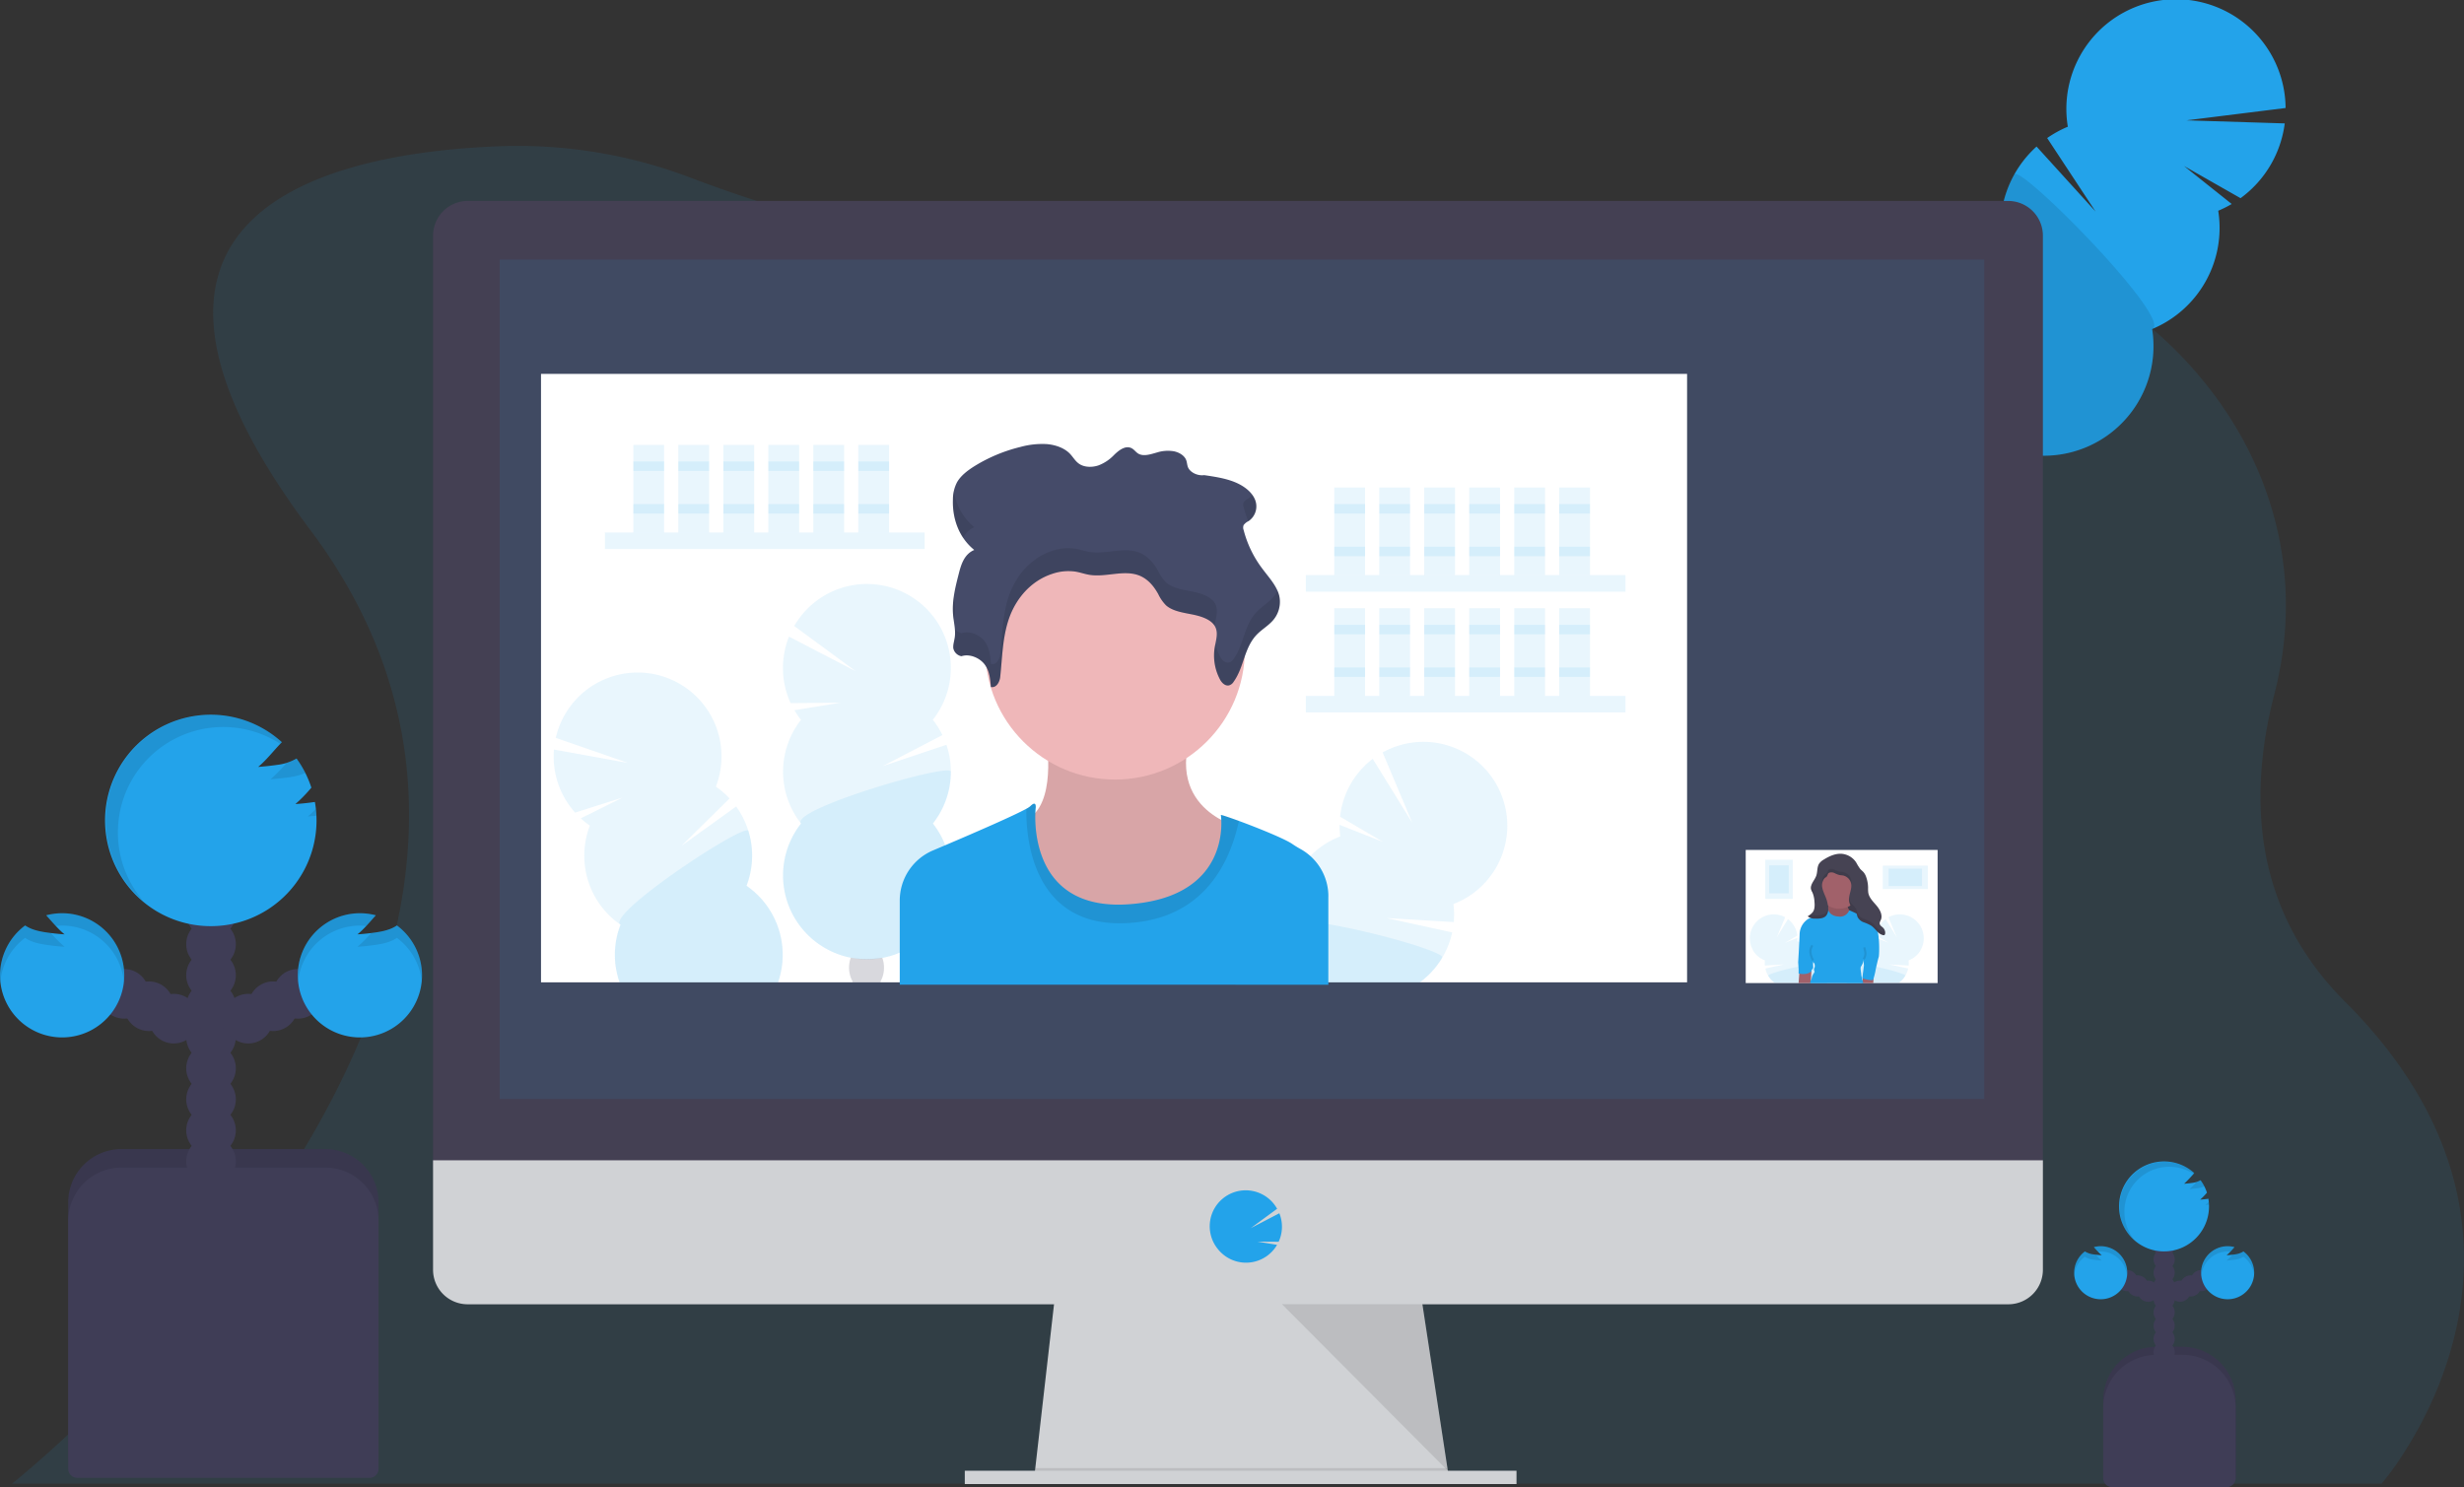 <svg id="b1cf8e01-ecef-48bb-a26b-dd36e04e5d88" data-name="Layer 1" xmlns="http://www.w3.org/2000/svg" width="1155.6" height="697.61" viewBox="0 0 1155.6 697.61"><rect x="0" y="0" width="1155.6" height="697.61" fill="#333333" stroke="none"/><title>video call</title><path d="M1165.61,751.83a189.09,189.09,0,0,1-16.41,31.52,136.38,136.38,0,0,1-9.94,13.66l-.11.13H27.8L28,797c1-.78,6.87-5.53,16-13.66,6.55-5.84,14.77-13.42,24-22.54,75.49-74.25,220.5-250,99.73-411-112.27-149.67,8.61-176.84,88.35-180a228.25,228.25,0,0,1,89.87,14.69c36.83,14,104.16,35.47,191.88,45.3q4.32.49,8.72.94a840.2,840.2,0,0,0,139.78,2.53h0c1.37-.07,2.75-.17,4.14-.27a831.75,831.75,0,0,0,136.72-21.16c2.91-.71,5.78-1.38,8.64-2,149.63-34.62,287.57,83.37,253.09,216.72-12.76,49.31-9.52,101.89,33,144.41C1191.47,640.4,1183,708.76,1165.61,751.83Z" transform="translate(-22.2 -101.19)" fill="#23a3ea" opacity="0.1"/><ellipse cx="919.83" cy="372.94" rx="14.05" ry="10.73" transform="translate(123.26 892.65) rotate(-60.79)" fill="#3f3d56"/><ellipse cx="928.21" cy="357.95" rx="14.05" ry="10.73" transform="translate(140.63 892.29) rotate(-60.79)" fill="#3f3d56"/><ellipse cx="936.59" cy="342.97" rx="14.05" ry="10.73" transform="translate(158 891.93) rotate(-60.79)" fill="#3f3d56"/><ellipse cx="944.97" cy="327.98" rx="14.05" ry="10.73" transform="translate(175.37 891.56) rotate(-60.79)" fill="#3f3d56"/><ellipse cx="953.34" cy="312.99" rx="14.05" ry="10.73" transform="translate(192.74 891.2) rotate(-60.79)" fill="#3f3d56"/><ellipse cx="961.72" cy="298" rx="14.05" ry="10.73" transform="translate(210.12 890.84) rotate(-60.79)" fill="#3f3d56"/><ellipse cx="970.1" cy="283.02" rx="14.05" ry="10.73" transform="translate(227.49 890.48) rotate(-60.79)" fill="#3f3d56"/><path d="M1062.5,200.06a52.4,52.4,0,0,0,6.36-3.18l-22.35-17.81L1073,194.15a51.51,51.51,0,0,0,20.73-35.07l-46.07-1.44,46.47-5.79A51.41,51.41,0,1,0,992,160.63a51.66,51.66,0,0,0-9.69,5.32L1005,200.41l-27.67-30.48A51.42,51.42,0,0,0,961,216.11a51.4,51.4,0,1,0,70.54,39.43,51.39,51.39,0,0,0,31-55.48Z" transform="translate(-22.2 -101.19)" fill="#23a3ea"/><path d="M966.86,183A51.27,51.27,0,0,0,961,216.11a51.4,51.4,0,1,0,70.54,39.43C1041.77,251.27,969.68,178,966.86,183Z" transform="translate(-22.2 -101.19)" opacity="0.1"/><path d="M1011.39,631.77h12.11a25,25,0,0,1,25,25v37.11a0,0,0,0,1,0,0H986.39a0,0,0,0,1,0,0V656.77A25,25,0,0,1,1011.39,631.77Z" fill="#3f3d56"/><path d="M1011.39,631.77h12.11a25,25,0,0,1,25,25v37.11a0,0,0,0,1,0,0H986.39a0,0,0,0,1,0,0V656.77A25,25,0,0,1,1011.39,631.77Z" opacity="0.1"/><circle cx="1014.97" cy="640.47" r="4.97" fill="#3f3d56"/><circle cx="1014.97" cy="634.26" r="4.97" fill="#3f3d56"/><circle cx="1014.97" cy="628.04" r="4.97" fill="#3f3d56"/><circle cx="1014.97" cy="621.83" r="4.97" fill="#3f3d56"/><circle cx="1014.97" cy="615.62" r="4.97" fill="#3f3d56"/><circle cx="1014.97" cy="609.41" r="4.97" fill="#3f3d56"/><circle cx="1014.97" cy="603.2" r="4.97" fill="#3f3d56"/><circle cx="1022.42" cy="605.68" r="4.97" fill="#3f3d56"/><circle cx="1027.39" cy="603.2" r="4.97" fill="#3f3d56"/><circle cx="1032.36" cy="600.71" r="4.97" fill="#3f3d56"/><circle cx="1014.97" cy="596.99" r="4.97" fill="#3f3d56"/><circle cx="1014.97" cy="590.78" r="4.97" fill="#3f3d56"/><circle cx="1014.97" cy="584.56" r="4.97" fill="#3f3d56"/><circle cx="1014.97" cy="578.35" r="4.97" fill="#3f3d56"/><path d="M1057.77,663.52q-1.85.27-3.72.39a28.56,28.56,0,0,0,3.2-3.28,21,21,0,0,0-3-5.83,10.34,10.34,0,0,1-4,1.27c-1.23.18-2.47.31-3.71.39a66.41,66.41,0,0,0,4.75-5,21.1,21.1,0,1,0,6.93,15.61,20.68,20.68,0,0,0-.32-3.63Z" transform="translate(-22.2 -101.19)" fill="#23a3ea"/><path d="M1074.37,688.21a9.78,9.78,0,0,1-4.18,1.4c-1.23.18-2.47.31-3.71.39a36.4,36.4,0,0,0,3.68-3.82,12.83,12.83,0,0,0-3.18-.42,12.44,12.44,0,1,0,7.39,2.45Z" transform="translate(-22.2 -101.19)" fill="#23a3ea"/><circle cx="1007.51" cy="605.68" r="4.97" fill="#3f3d56"/><circle cx="1002.54" cy="603.2" r="4.97" fill="#3f3d56"/><circle cx="997.58" cy="600.71" r="4.97" fill="#3f3d56"/><path d="M1000,688.21a9.78,9.78,0,0,0,4.18,1.4c1.23.18,2.47.31,3.71.39a36.4,36.4,0,0,1-3.68-3.82,12.83,12.83,0,0,1,3.18-.42,12.44,12.44,0,1,1-7.39,2.45Z" transform="translate(-22.2 -101.19)" fill="#23a3ea"/><path d="M1011.39,635.5h12.11a25,25,0,0,1,25,25v32.87a4.24,4.24,0,0,1-4.24,4.24H990.63a4.24,4.24,0,0,1-4.24-4.24V660.5A25,25,0,0,1,1011.39,635.5Z" fill="#3f3d56"/><g opacity="0.1"><path d="M1058.15,664.88a16.19,16.19,0,0,1-1.61,1.52c.57,0,1.14-.09,1.7-.15C1058.22,665.79,1058.2,665.33,1058.15,664.88Z" transform="translate(-22.2 -101.19)"/><path d="M1049.09,658.94c1.24-.08,2.48-.21,3.71-.39a11.64,11.64,0,0,0,3.23-.88,22.6,22.6,0,0,0-1.74-2.87,7.52,7.52,0,0,1-2,.85A29.59,29.59,0,0,1,1049.09,658.94Z" transform="translate(-22.2 -101.19)"/><path d="M1018.53,669.61a21.08,21.08,0,0,1,32.5-17.76l.32-.34a21.1,21.1,0,1,0-27.82,31.73A21,21,0,0,1,1018.53,669.61Z" transform="translate(-22.2 -101.19)"/></g><g opacity="0.1"><path d="M1066.48,692.49c1.24-.09,2.48-.22,3.71-.4a9.77,9.77,0,0,0,4.18-1.39,12.39,12.39,0,0,1,5,8.8,11.55,11.55,0,0,0,.07-1.32,12.39,12.39,0,0,0-5-10,9.78,9.78,0,0,1-4.18,1.4l-1,.12A24.61,24.61,0,0,1,1066.48,692.49Z" transform="translate(-22.2 -101.19)"/><path d="M1067,688.24c.42,0,.83,0,1.24.09.65-.69,1.29-1.43,1.94-2.15a12.83,12.83,0,0,0-3.18-.42,12.42,12.42,0,0,0-12.42,12.42c0,.42,0,.84.06,1.24A12.43,12.43,0,0,1,1067,688.24Z" transform="translate(-22.2 -101.19)"/></g><g opacity="0.1"><path d="M1007.85,692.49c-1.24-.09-2.48-.22-3.71-.4a9.77,9.77,0,0,1-4.18-1.39,12.39,12.39,0,0,0-5,8.8,11.55,11.55,0,0,1-.07-1.32,12.39,12.39,0,0,1,5-10,9.78,9.78,0,0,0,4.18,1.4l1,.12A25.5,25.5,0,0,0,1007.85,692.49Z" transform="translate(-22.2 -101.19)"/><path d="M1007.35,688.24c-.42,0-.83,0-1.24.09-.65-.69-1.29-1.43-1.94-2.15a12.83,12.83,0,0,1,3.18-.42,12.42,12.42,0,0,1,12.42,12.42c0,.42,0,.84-.06,1.24A12.43,12.43,0,0,0,1007.35,688.24Z" transform="translate(-22.2 -101.19)"/></g><path d="M57,539h95.54a25,25,0,0,1,25,25V684.49a0,0,0,0,1,0,0H32a0,0,0,0,1,0,0V564a25,25,0,0,1,25-25Z" fill="#3f3d56"/><path d="M57,539h95.54a25,25,0,0,1,25,25V684.49a0,0,0,0,1,0,0H32a0,0,0,0,1,0,0V564a25,25,0,0,1,25-25Z" opacity="0.1"/><circle cx="98.97" cy="559.33" r="11.64" fill="#3f3d56"/><circle cx="98.97" cy="544.78" r="11.64" fill="#3f3d56"/><circle cx="98.97" cy="530.22" r="11.64" fill="#3f3d56"/><circle cx="98.97" cy="515.67" r="11.64" fill="#3f3d56"/><circle cx="98.97" cy="501.11" r="11.64" fill="#3f3d56"/><circle cx="98.97" cy="486.56" r="11.64" fill="#3f3d56"/><circle cx="98.97" cy="472.01" r="11.64" fill="#3f3d56"/><circle cx="116.43" cy="477.83" r="11.64" fill="#3f3d56"/><circle cx="128.07" cy="472.01" r="11.64" fill="#3f3d56"/><circle cx="139.72" cy="466.18" r="11.64" fill="#3f3d56"/><circle cx="98.97" cy="457.45" r="11.64" fill="#3f3d56"/><circle cx="98.97" cy="442.9" r="11.64" fill="#3f3d56"/><circle cx="98.97" cy="428.34" r="11.64" fill="#3f3d56"/><circle cx="98.97" cy="413.79" r="11.64" fill="#3f3d56"/><path d="M169.44,477.43q-4.33.63-8.7.92a67.77,67.77,0,0,0,7.49-7.69A49.35,49.35,0,0,0,161.29,457a23.74,23.74,0,0,1-9.32,3c-2.88.42-5.79.73-8.7.93,3.83-3.1,7.38-7.79,11.13-11.6a49.59,49.59,0,1,0,15.49,28.06Z" transform="translate(-22.2 -101.19)" fill="#23a3ea"/><path d="M208.34,535.29c-2.74,1.93-6.38,2.76-9.79,3.26-2.89.43-5.79.73-8.7.93,3-2.41,5.76-5.77,8.62-8.94a29.13,29.13,0,1,0,9.87,4.75Z" transform="translate(-22.2 -101.19)" fill="#23a3ea"/><circle cx="81.5" cy="477.83" r="11.64" fill="#3f3d56"/><circle cx="69.86" cy="472.01" r="11.64" fill="#3f3d56"/><circle cx="58.22" cy="466.18" r="11.64" fill="#3f3d56"/><path d="M34,535.29c2.74,1.93,6.38,2.76,9.8,3.26,2.88.43,5.78.73,8.69.93-3-2.41-5.76-5.77-8.62-8.94A29.13,29.13,0,1,1,34,535.29Z" transform="translate(-22.2 -101.19)" fill="#23a3ea"/><path d="M57,547.69h95.54a25,25,0,0,1,25,25V689a4.24,4.24,0,0,1-4.24,4.24H36.26A4.24,4.24,0,0,1,32,689V572.69a25,25,0,0,1,25-25Z" fill="#3f3d56"/><g opacity="0.1"><path d="M170.32,480.61a37.62,37.62,0,0,1-3.76,3.56c1.33-.09,2.67-.21,4-.34C170.51,482.75,170.44,481.67,170.32,480.61Z" transform="translate(-22.2 -101.19)"/><path d="M149.1,466.71c2.91-.2,5.81-.5,8.69-.93a27.71,27.71,0,0,0,7.58-2,50.55,50.55,0,0,0-4.08-6.74,17.18,17.18,0,0,1-4.66,2A69.21,69.21,0,0,1,149.1,466.71Z" transform="translate(-22.2 -101.19)"/><path d="M77.5,491.7a49.39,49.39,0,0,1,76.15-41.61c.25-.26.5-.55.75-.8a49.44,49.44,0,1,0-65.17,74.35A49.21,49.21,0,0,1,77.5,491.7Z" transform="translate(-22.2 -101.19)"/></g><g opacity="0.1"><path d="M189.85,545.3q4.36-.28,8.7-.93c3.41-.49,7-1.32,9.79-3.26A29.06,29.06,0,0,1,220,561.72c.1-1,.16-2,.16-3.07a29,29,0,0,0-11.79-23.36c-2.74,1.93-6.38,2.76-9.79,3.26-.77.11-1.53.2-2.29.29A57.62,57.62,0,0,1,189.85,545.3Z" transform="translate(-22.2 -101.19)"/><path d="M191,535.36a28.06,28.06,0,0,1,2.92.2c1.52-1.62,3-3.34,4.53-5a29,29,0,0,0-36.55,28.11c0,1,.05,2,.14,2.91A29.11,29.11,0,0,1,191,535.36Z" transform="translate(-22.2 -101.19)"/></g><g opacity="0.1"><path d="M52.48,545.3q-4.36-.28-8.69-.93c-3.42-.49-7.06-1.32-9.8-3.26a29.06,29.06,0,0,0-11.63,20.61c-.1-1-.16-2-.16-3.07A29,29,0,0,1,34,535.29c2.74,1.93,6.38,2.76,9.8,3.26.76.11,1.52.2,2.28.29A58.48,58.48,0,0,0,52.48,545.3Z" transform="translate(-22.2 -101.19)"/><path d="M51.31,535.36a28.06,28.06,0,0,0-2.92.2c-1.52-1.62-3-3.34-4.53-5a29,29,0,0,1,36.55,28.11c0,1,0,2-.14,2.91A29.11,29.11,0,0,0,51.31,535.36Z" transform="translate(-22.2 -101.19)"/></g><polygon points="679.98 696.14 484.98 693.64 485.55 688.64 494.98 606.14 666.23 606.14 678.83 688.64 679.79 694.89 679.98 696.14" fill="#d0d2d5"/><polygon points="679.79 694.89 582.48 694.89 484.98 693.64 485.55 688.64 678.83 688.64 679.79 694.89" opacity="0.1"/><rect x="452.48" y="689.89" width="258.75" height="6.25" fill="#d0d2d5"/><path d="M980.3,211.81a16.28,16.28,0,0,0-16.19-16.36H241.5a16.28,16.28,0,0,0-16.2,16.36v438h755Z" transform="translate(-22.2 -101.19)" fill="#444053"/><path d="M225.3,645.45v51.31A16.19,16.19,0,0,0,241.5,713H964.11a16.19,16.19,0,0,0,16.19-16.19V645.45Z" transform="translate(-22.2 -101.19)" fill="#d0d2d5"/><rect x="234.35" y="121.76" width="696.25" height="393.75" fill="#23a3ea" opacity="0.1"/><path d="M606.55,693.49a16.89,16.89,0,0,0,13.28-6.44v0a18.18,18.18,0,0,0,1.31-1.93l-9.26-1.52,10,.07a16.83,16.83,0,0,0,.32-13.37l-13.43,7,12.39-9.1A16.87,16.87,0,1,0,593.29,687v0A16.87,16.87,0,0,0,606.55,693.49Z" transform="translate(-22.2 -101.19)" fill="#23a3ea"/><polygon points="601.23 611.76 679.02 689.89 667.09 611.76 601.23 611.76" opacity="0.1"/><rect x="253.73" y="175.38" width="537.5" height="285.41" fill="#fff"/><rect x="283.71" y="249.78" width="149.92" height="7.77" fill="#23a3ea" opacity="0.1"/><rect x="297.04" y="208.69" width="14.44" height="41.09" fill="#23a3ea" opacity="0.1"/><rect x="318.14" y="208.69" width="14.44" height="41.09" fill="#23a3ea" opacity="0.1"/><rect x="339.24" y="208.69" width="14.44" height="41.09" fill="#23a3ea" opacity="0.1"/><rect x="360.34" y="208.69" width="14.44" height="41.09" fill="#23a3ea" opacity="0.1"/><rect x="381.44" y="208.69" width="14.44" height="41.09" fill="#23a3ea" opacity="0.1"/><rect x="402.54" y="208.69" width="14.44" height="41.09" fill="#23a3ea" opacity="0.1"/><rect x="297.04" y="216.47" width="14.44" height="4.44" fill="#23a3ea" opacity="0.1"/><rect x="318.14" y="216.47" width="14.44" height="4.44" fill="#23a3ea" opacity="0.1"/><rect x="339.24" y="216.47" width="14.44" height="4.44" fill="#23a3ea" opacity="0.1"/><rect x="360.34" y="216.47" width="14.44" height="4.44" fill="#23a3ea" opacity="0.1"/><rect x="381.44" y="216.47" width="14.44" height="4.44" fill="#23a3ea" opacity="0.1"/><rect x="402.54" y="216.47" width="14.44" height="4.44" fill="#23a3ea" opacity="0.1"/><rect x="297.04" y="236.46" width="14.44" height="4.44" fill="#23a3ea" opacity="0.1"/><rect x="318.14" y="236.46" width="14.44" height="4.44" fill="#23a3ea" opacity="0.1"/><rect x="339.24" y="236.46" width="14.44" height="4.44" fill="#23a3ea" opacity="0.1"/><rect x="360.34" y="236.46" width="14.44" height="4.44" fill="#23a3ea" opacity="0.1"/><rect x="381.44" y="236.46" width="14.44" height="4.44" fill="#23a3ea" opacity="0.1"/><rect x="402.54" y="236.46" width="14.44" height="4.44" fill="#23a3ea" opacity="0.1"/><rect x="612.43" y="269.77" width="149.92" height="7.77" fill="#23a3ea" opacity="0.1"/><rect x="625.76" y="228.68" width="14.44" height="41.09" fill="#23a3ea" opacity="0.1"/><rect x="646.86" y="228.68" width="14.44" height="41.09" fill="#23a3ea" opacity="0.1"/><rect x="667.96" y="228.68" width="14.44" height="41.09" fill="#23a3ea" opacity="0.1"/><rect x="689.06" y="228.68" width="14.44" height="41.09" fill="#23a3ea" opacity="0.1"/><rect x="710.16" y="228.68" width="14.44" height="41.09" fill="#23a3ea" opacity="0.1"/><rect x="731.26" y="228.68" width="14.44" height="41.09" fill="#23a3ea" opacity="0.1"/><rect x="625.76" y="236.46" width="14.44" height="4.44" fill="#23a3ea" opacity="0.1"/><rect x="646.86" y="236.46" width="14.44" height="4.44" fill="#23a3ea" opacity="0.1"/><rect x="667.96" y="236.46" width="14.44" height="4.44" fill="#23a3ea" opacity="0.1"/><rect x="689.06" y="236.46" width="14.44" height="4.44" fill="#23a3ea" opacity="0.1"/><rect x="710.16" y="236.46" width="14.44" height="4.44" fill="#23a3ea" opacity="0.1"/><rect x="731.26" y="236.46" width="14.44" height="4.44" fill="#23a3ea" opacity="0.1"/><rect x="625.76" y="256.45" width="14.44" height="4.44" fill="#23a3ea" opacity="0.1"/><rect x="646.86" y="256.45" width="14.44" height="4.44" fill="#23a3ea" opacity="0.1"/><rect x="667.96" y="256.45" width="14.44" height="4.44" fill="#23a3ea" opacity="0.1"/><rect x="689.06" y="256.45" width="14.44" height="4.44" fill="#23a3ea" opacity="0.1"/><rect x="710.16" y="256.45" width="14.44" height="4.44" fill="#23a3ea" opacity="0.1"/><rect x="731.26" y="256.45" width="14.44" height="4.44" fill="#23a3ea" opacity="0.1"/><rect x="612.43" y="326.41" width="149.92" height="7.77" fill="#23a3ea" opacity="0.1"/><rect x="625.76" y="285.32" width="14.44" height="41.09" fill="#23a3ea" opacity="0.1"/><rect x="646.86" y="285.32" width="14.44" height="41.09" fill="#23a3ea" opacity="0.1"/><rect x="667.96" y="285.32" width="14.44" height="41.09" fill="#23a3ea" opacity="0.1"/><rect x="689.06" y="285.32" width="14.44" height="41.09" fill="#23a3ea" opacity="0.1"/><rect x="710.16" y="285.32" width="14.44" height="41.09" fill="#23a3ea" opacity="0.1"/><rect x="731.26" y="285.32" width="14.44" height="41.09" fill="#23a3ea" opacity="0.1"/><rect x="625.76" y="293.09" width="14.44" height="4.44" fill="#23a3ea" opacity="0.1"/><rect x="646.86" y="293.09" width="14.44" height="4.44" fill="#23a3ea" opacity="0.1"/><rect x="667.96" y="293.09" width="14.44" height="4.44" fill="#23a3ea" opacity="0.1"/><rect x="689.06" y="293.09" width="14.44" height="4.44" fill="#23a3ea" opacity="0.1"/><rect x="710.16" y="293.09" width="14.44" height="4.44" fill="#23a3ea" opacity="0.1"/><rect x="731.26" y="293.09" width="14.44" height="4.44" fill="#23a3ea" opacity="0.1"/><rect x="625.76" y="313.08" width="14.44" height="4.44" fill="#23a3ea" opacity="0.1"/><rect x="646.86" y="313.08" width="14.44" height="4.44" fill="#23a3ea" opacity="0.1"/><rect x="667.96" y="313.08" width="14.44" height="4.44" fill="#23a3ea" opacity="0.1"/><rect x="689.06" y="313.08" width="14.44" height="4.44" fill="#23a3ea" opacity="0.1"/><rect x="710.16" y="313.08" width="14.44" height="4.44" fill="#23a3ea" opacity="0.1"/><rect x="731.26" y="313.08" width="14.44" height="4.44" fill="#23a3ea" opacity="0.1"/><path d="M397.86,438.85a39.57,39.57,0,0,1-3.06-4.5l21.59-3.54L393,431a39.43,39.43,0,0,1-.75-31.18l31.32,16.25-28.88-21.23a39.35,39.35,0,1,1,65,44A39.33,39.33,0,0,1,464.2,446l-28,14.55,29.87-10a39.33,39.33,0,0,1-6.34,36.94,39.35,39.35,0,1,1-61.85,0,39.35,39.35,0,0,1,0-48.65Z" transform="translate(-22.2 -101.19)" fill="#23a3ea" opacity="0.1"/><path d="M468.13,463.18a39.18,39.18,0,0,1-8.42,24.32,39.35,39.35,0,1,1-61.85,0C392.59,480.81,468.13,458.76,468.13,463.18Z" transform="translate(-22.2 -101.19)" fill="#23a3ea" opacity="0.1"/><path d="M435.1,561.65c.07.11.12.22.19.33H421.93c.07-.11.12-.22.19-.33a13,13,0,0,1-1.72-6.58,13.55,13.55,0,0,1,.81-4.63s0,0,0,0c.74.12,1.66.25,2.72.36a46.86,46.86,0,0,0,9.32,0c.88-.09,1.81-.22,2.75-.36a.64.64,0,0,1,0,.07,13.34,13.34,0,0,1,.79,4.56A13,13,0,0,1,435.1,561.65Z" transform="translate(-22.2 -101.19)" fill="#3f3d56" opacity="0.2"/><path d="M387.09,562h-74.3c-.17-.43-.32-.88-.45-1.32a39.11,39.11,0,0,1,.87-25.72,39.34,39.34,0,0,1-14.36-46.49,40.69,40.69,0,0,1-4.26-3.4l19.58-9.76-22.25,7.06A39.39,39.39,0,0,1,282,452.79l34.72,6.27L282.86,447.3a39.35,39.35,0,1,1,75.08,22.89,40.09,40.09,0,0,1,6.41,5.53L341.87,497.9l25.59-18.4a39.36,39.36,0,0,1,4.84,37.18A39.36,39.36,0,0,1,387.09,562Z" transform="translate(-22.2 -101.19)" fill="#23a3ea" opacity="0.1"/><path d="M387.09,562h-74.3c-.17-.43-.32-.88-.45-1.32a39.11,39.11,0,0,1,.87-25.72c-7-4.85,58.66-48.21,60-44a39.27,39.27,0,0,1-.87,25.73A39.36,39.36,0,0,1,387.09,562Z" transform="translate(-22.2 -101.19)" fill="#23a3ea" opacity="0.1"/><path d="M723.54,508.69a39.16,39.16,0,0,1-19.7,16.56,40.6,40.6,0,0,1,.17,8.47l-31.52-1.89,30.78,6.73A39.44,39.44,0,0,1,688.08,562h-42.9v1.11H601.51c.09-.38.18-.75.28-1.11a39.49,39.49,0,0,1,24-26.71,39.38,39.38,0,0,1,25-41.76,39.39,39.39,0,0,1-.33-5.43l20.35,8-20.12-11.82A39.44,39.44,0,0,1,666,457.14l18.54,30-13.89-33a39.34,39.34,0,0,1,52.88,54.58Z" transform="translate(-22.2 -101.19)" fill="#23a3ea" opacity="0.1"/><path d="M698.57,550.45A38.79,38.79,0,0,1,688.08,562h-42.9v1.11H601.51c.09-.38.18-.75.28-1.11a39.49,39.49,0,0,1,24-26.71c-.37-2.87,8.11-2.48,19.4-.58C667.26,538.41,700.07,547.94,698.57,550.45Z" transform="translate(-22.2 -101.19)" fill="#23a3ea" opacity="0.1"/><path d="M512.65,445.46S518,474.63,506,484.14s10.14,66.58,46.92,59.93,51.68-54.54,51.68-54.54-36.78-7.6-23.15-46.28Z" transform="translate(-22.2 -101.19)" fill="#efb7b9"/><path d="M512.65,445.46S518,474.63,506,484.14s10.14,66.58,46.92,59.93,51.68-54.54,51.68-54.54-36.78-7.6-23.15-46.28Z" transform="translate(-22.2 -101.19)" opacity="0.1"/><circle cx="522.95" cy="304.8" r="60.87" fill="#efb7b9"/><path d="M645.18,521.71v41.38h-201V523.6a25.51,25.51,0,0,1,15.56-23.48l5.77-2.45c14.58-6.21,32.29-13.92,38.08-17.13a9.53,9.53,0,0,0,1.78-1.15c3.17-3.17,2.54.95,2.54.95s-.09.78-.15,2.14c-.34,9.31,1,45.93,43.9,42.88,41.86-3,43.7-31.24,43.32-39.55a20.67,20.67,0,0,0-.2-2.3c0-.22,3.6,1,8.48,2.76,8.77,3.23,21.66,8.43,25.13,10.88,1.08.75,2.39,1.55,3.81,2.34a25.36,25.36,0,0,1,13,22.22Z" transform="translate(-22.2 -101.19)" fill="#23a3ea"/><path d="M603.25,486.27c-3.54,16.42-14.66,47.18-54.77,48-42.71.84-45.17-41.64-44.91-53.69a9.25,9.25,0,0,0,1.79-1.16c3.17-3.17,2.54.95,2.54.95s-5.39,48.51,43.75,45,43.12-41.85,43.12-41.85C594.77,483.29,598.37,484.47,603.25,486.27Z" transform="translate(-22.2 -101.19)" opacity="0.1"/><path d="M473.1,409c4-1.3,8.77.9,11,4s2.54,6.85,2.81,10.44c2.65.56,4.14-2.44,4.38-4.69,1-9.21,1.05-18.59,4.14-27.47s9.84-17.48,20.22-20.9a23.36,23.36,0,0,1,11-1.05c2.19.37,4.26,1.13,6.45,1.49,7.57,1.25,15.82-2.34,22.93.16,4.45,1.57,7.32,5.2,9.36,8.84a19.29,19.29,0,0,0,3.64,5.29c3,2.7,7.76,3.41,12.08,4.26s9.06,2.31,10.91,5.65c1.67,3,.44,6.5-.12,9.78a23.88,23.88,0,0,0,2.47,15.1c.8,1.52,2.42,3.24,4.33,2.75a3.82,3.82,0,0,0,2.07-1.68c5-7,4.84-16.08,11.07-22.33,2.09-2.09,4.78-3.73,6.81-5.86a13.18,13.18,0,0,0,3.53-12c-1.12-4.81-5-8.82-8.07-13a51,51,0,0,1-8.65-17.95,3.2,3.2,0,0,1,0-2.34,6.27,6.27,0,0,1,2.21-1.81A8.36,8.36,0,0,0,610.54,335c-1.74-3.63-5.65-6.32-9.94-7.94s-9-2.31-13.66-3c-3.06.45-6.65-1.3-7.6-3.75-.42-1.09-.42-2.27-.85-3.36-.83-2.09-3.22-3.57-5.79-4.08a17,17,0,0,0-7.82.55c-2.88.81-6.22,2-8.73.62-1.32-.75-2.06-2.11-3.48-2.72-2.88-1.23-5.92,1.25-8,3.3a19.7,19.7,0,0,1-7.23,4.85c-2.89,1-6.45,1-8.94-.59-2-1.27-3-3.31-4.59-4.93-2.61-2.67-6.74-4.12-10.86-4.45a38.38,38.38,0,0,0-12.26,1.34,74.24,74.24,0,0,0-21.55,9c-3.33,2.09-6.52,4.53-8.26,7.68a17.43,17.43,0,0,0-1.86,7.92c-.31,8.61,2.55,17.69,10,23.72-4.54,1.9-6.08,6.55-7.14,10.68-1.7,6.58-3.41,13.28-2.77,20,.32,3.47,1.27,6.94.76,10.39-.24,1.67-.82,3.31-.68,5A4.78,4.78,0,0,0,473.1,409Z" transform="translate(-22.2 -101.19)" fill="#454b69"/><g opacity="0.1"><path d="M621.3,378.18a14.34,14.34,0,0,1-2.63,3.87c-2,2.13-4.72,3.77-6.81,5.87-6.23,6.24-6.1,15.35-11.07,22.33a3.8,3.8,0,0,1-2.07,1.67c-1.91.49-3.53-1.23-4.33-2.75a24.3,24.3,0,0,1-2.17-5.85q-.16.76-.3,1.53a23.88,23.88,0,0,0,2.47,15.1c.8,1.52,2.42,3.24,4.33,2.75a3.82,3.82,0,0,0,2.07-1.68c5-7,4.84-16.08,11.07-22.33,2.09-2.09,4.78-3.73,6.81-5.86a13.18,13.18,0,0,0,3.53-12A14.42,14.42,0,0,0,621.3,378.18Z" transform="translate(-22.2 -101.19)"/><path d="M607.71,335a6.14,6.14,0,0,0-2.21,1.8,3.2,3.2,0,0,0,0,2.34,48.89,48.89,0,0,0,2.21,6.65l0,0A8.36,8.36,0,0,0,610.54,335a10.94,10.94,0,0,0-1-1.7A8.34,8.34,0,0,1,607.71,335Z" transform="translate(-22.2 -101.19)"/><path d="M479.11,348.48a27.15,27.15,0,0,1-9.55-16.9,24,24,0,0,0-.44,4,30.43,30.43,0,0,0,4.8,18A10.23,10.23,0,0,1,479.11,348.48Z" transform="translate(-22.2 -101.19)"/><path d="M591.92,394.07c.56-3.28,1.79-6.77.12-9.78-1.85-3.34-6.58-4.81-10.91-5.65s-9.06-1.56-12.08-4.26a19.29,19.29,0,0,1-3.64-5.29c-2-3.64-4.91-7.27-9.36-8.84-7.11-2.5-15.36,1.09-22.93-.16-2.19-.36-4.26-1.12-6.45-1.49a23.36,23.36,0,0,0-11,1c-10.38,3.42-17.13,12-20.22,20.9s-3.16,18.26-4.14,27.47c-.24,2.25-1.73,5.25-4.38,4.69-.27-3.59-.6-7.34-2.81-10.44s-6.93-5.31-11-4a5.3,5.3,0,0,1-3.08-2,16.81,16.81,0,0,1-.06,4c-.24,1.67-.82,3.31-.68,5A4.78,4.78,0,0,0,473.1,409c4-1.3,8.77.9,11,4s2.54,6.85,2.81,10.44c2.65.56,4.14-2.44,4.38-4.69,1-9.21,1.05-18.59,4.14-27.47s9.84-17.48,20.22-20.9a23.36,23.36,0,0,1,11-1.05c2.19.37,4.26,1.13,6.45,1.49,7.57,1.25,15.82-2.34,22.93.16,4.45,1.57,7.32,5.2,9.36,8.84a19.29,19.29,0,0,0,3.64,5.29c3,2.7,7.76,3.41,12.08,4.26s8.71,2.21,10.69,5.31C591.85,394.51,591.88,394.29,591.92,394.07Z" transform="translate(-22.2 -101.19)"/><path d="M470,389.53a28.13,28.13,0,0,0-.48-8.12,36.2,36.2,0,0,0-.28,8.51c.06.73.16,1.45.26,2.18C469.62,391.24,469.84,390.39,470,389.53Z" transform="translate(-22.2 -101.19)"/></g><rect x="818.73" y="398.69" width="90" height="62.45" fill="#fff"/><path d="M922.91,547a11.11,11.11,0,0,1-5.61,4.71,11.43,11.43,0,0,1,.05,2.41l-9-.54,8.76,1.92a11.27,11.27,0,0,1-4.32,6.66H900.61v.32H888.19c0-.11,0-.21.08-.32a11,11,0,0,1,1.22-2.89,11.14,11.14,0,0,1,5.6-4.71,11.19,11.19,0,0,1,7.11-11.88,10,10,0,0,1-.09-1.54l5.79,2.28-5.73-3.36a11.18,11.18,0,0,1,4.37-7.73l5.27,8.54-3.95-9.4a11.2,11.2,0,0,1,15,15.53Z" transform="translate(-22.2 -101.19)" fill="#23a3ea" opacity="0.1"/><path d="M915.8,558.91a11,11,0,0,1-3,3.28H900.61v.32H888.19c0-.11,0-.21.08-.32a11,11,0,0,1,1.22-2.89,11.14,11.14,0,0,1,5.6-4.71c-.1-.81,2.31-.7,5.52-.16C906.89,555.49,916.23,558.2,915.8,558.91Z" transform="translate(-22.2 -101.19)" fill="#23a3ea" opacity="0.1"/><path d="M844.35,547a11.11,11.11,0,0,0,5.61,4.71,11.43,11.43,0,0,0-.05,2.41l9-.54-8.76,1.92a11.27,11.27,0,0,0,4.32,6.66h12.21v.32h12.43c0-.11-.06-.21-.08-.32a11.71,11.71,0,0,0-1.22-2.89,11.2,11.2,0,0,0-5.61-4.71,11.19,11.19,0,0,0-7.11-11.88,11.38,11.38,0,0,0,.1-1.54l-5.79,2.28,5.72-3.36a11.18,11.18,0,0,0-4.37-7.73l-5.27,8.54,3.95-9.4a11.2,11.2,0,0,0-15,15.53Z" transform="translate(-22.2 -101.19)" fill="#23a3ea" opacity="0.1"/><path d="M851.46,558.91a11,11,0,0,0,3,3.28h12.21v.32h12.43c0-.11-.06-.21-.08-.32a11.71,11.71,0,0,0-1.22-2.89,11.2,11.2,0,0,0-5.61-4.71c.1-.81-2.31-.7-5.52-.16C860.37,555.49,851,558.2,851.46,558.91Z" transform="translate(-22.2 -101.19)" fill="#23a3ea" opacity="0.1"/><rect x="852.51" y="412.45" width="20.11" height="22.4" fill="#464353"/><rect x="852.51" y="412.45" width="20.11" height="22.4" opacity="0.1"/><polygon points="843.94 455.35 843.53 461.17 849.27 461.17 849.63 453.48 843.94 455.35" fill="#a1616a"/><polygon points="874.18 455.35 873.31 461.17 878.57 461.17 878.9 453.48 874.18 455.35" fill="#a1616a"/><path d="M879.73,524.85s-.2,2.91-.9,3.67,6.25,7.49,11.72.84c0,0-2.35-2-1.8-4.24S879.73,524.85,879.73,524.85Z" transform="translate(-22.2 -101.19)" fill="#a1616a"/><path d="M879.73,524.85s-.2,2.91-.9,3.67,6.25,7.49,11.72.84c0,0-2.35-2-1.8-4.24S879.73,524.85,879.73,524.85Z" transform="translate(-22.2 -101.19)" opacity="0.1"/><circle cx="862.56" cy="416.2" r="10.06" fill="#a1616a"/><path d="M884.24,531.09s-4.22-.07-4.85-3.92a25.72,25.72,0,0,1-2.64,2c-.41.14-4.44,2.42-5.2,2.56a4.29,4.29,0,0,0-2,1,8.73,8.73,0,0,0-3.33,6.52c-.14,4.51-.69,13.32-.69,13.32l.21,3.19v2.08s3.74,1,6-1c0,0,0-.76.42-1s.48-1.25.41-1.67a16.22,16.22,0,0,1,0-1.87,1.34,1.34,0,0,0,.56.83,4.27,4.27,0,0,1,.14,1.74c-.21.41-.42,1.38-.21,1.59a1,1,0,0,1-.14,1.18,6.88,6.88,0,0,0-.9,1.74s-.21,1.24-.42,1.38a5.77,5.77,0,0,0-.48,1.6h25a24.06,24.06,0,0,1-1-3.89c.07-.62-.62-3.19-.14-3.88a5.32,5.32,0,0,0,1.11-3.19l.28,2.7-.76,6s4.64,1.46,5.13.55a32.07,32.07,0,0,0,1.18-4.85s1.11-5,1.39-5.69.9-14.56-2.85-16.57-10.82-5.47-11-5.3A4.65,4.65,0,0,1,884.24,531.09Z" transform="translate(-22.2 -101.19)" fill="#23a3ea"/><path d="M872.19,544.65a5,5,0,0,0-.86,3.51,9.71,9.71,0,0,0,1.18,3.48" transform="translate(-22.2 -101.19)" fill="none" stroke="#000" stroke-miterlimit="10" opacity="0.1"/><path d="M896.48,545.6a10.57,10.57,0,0,1,.42,1.56,4.75,4.75,0,0,1-.66,3.92" transform="translate(-22.2 -101.19)" fill="none" stroke="#000" stroke-miterlimit="10" opacity="0.1"/><path d="M880.26,510.51a3.33,3.33,0,0,1,2.35.24,12.3,12.3,0,0,0,2.24.89c.52.11,1,.11,1.58.19a4.92,4.92,0,0,1,3.94,3.85c.45,2.46-1,4.88-1,7.39A6.18,6.18,0,0,0,890.8,527a11.6,11.6,0,0,1,2,2.39c.29.64.35,1.37.63,2a5.16,5.16,0,0,0,2.84,2.42,19.36,19.36,0,0,1,3.47,1.56c2,1.33,3.18,3.88,5.5,4.43a.92.92,0,0,0,.73,0,.9.9,0,0,0,.34-.7,3.27,3.27,0,0,0-.93-2.69c-.57-.57-1.4-1-1.58-1.77s.3-1.43.56-2.13c.83-2.27-.55-4.74-2.12-6.58s-3.45-3.66-3.83-6a15.79,15.79,0,0,1-.09-2.38,15.79,15.79,0,0,0-.84-4.81,7.07,7.07,0,0,0-1.2-2.31c-.5-.6-1.14-1.06-1.66-1.64a24.7,24.7,0,0,1-1.86-3,9,9,0,0,0-7.35-4.13c-2.81,0-5.47,1.24-7.85,2.73a6.73,6.73,0,0,0-2.22,1.95c-1,1.59-.7,3.69-1.28,5.49s-1.95,3.13-2.43,4.89a3.43,3.43,0,0,0-.07,1.59,8.14,8.14,0,0,0,.71,1.6,11.91,11.91,0,0,1,.89,4.05c.15,1.68.22,3.49-.66,4.92A8.24,8.24,0,0,1,870,531a4.87,4.87,0,0,0,3.49,1.07c1.9.08,4.1,0,5.28-1.5a5.24,5.24,0,0,0,.8-3.65,15.35,15.35,0,0,0-.84-4.08c-.65-1.85-1.65-3.6-1.94-5.54a5.22,5.22,0,0,1,1-4c.36-.45,1-.68,1.3-1.16C879.47,511.5,879.36,510.83,880.26,510.51Z" transform="translate(-22.2 -101.19)" fill="#464353"/><g opacity="0.1"><path d="M872.27,519.78a11.91,11.91,0,0,1,.89,4.05c0,.44.07.89.08,1.34a13.76,13.76,0,0,0,0-2.94,11.81,11.81,0,0,0-.89-4,9,9,0,0,1-.71-1.59,3.38,3.38,0,0,0-.07,1.58A8.14,8.14,0,0,0,872.27,519.78Z" transform="translate(-22.2 -101.19)"/><path d="M878.86,529c-1.18,1.49-3.38,1.58-5.28,1.51a7.82,7.82,0,0,1-2.37-.36c-.38.31-.79.6-1.19.88a4.87,4.87,0,0,0,3.49,1.07c1.9.08,4.1,0,5.28-1.5a5,5,0,0,0,.82-3.41A3.83,3.83,0,0,1,878.86,529Z" transform="translate(-22.2 -101.19)"/><path d="M903.87,533a1.61,1.61,0,0,0,.12.33c.12-.28.26-.57.37-.86a4.14,4.14,0,0,0,.2-2.06,4.12,4.12,0,0,1-.13.47C904.17,531.58,903.7,532.28,903.87,533Z" transform="translate(-22.2 -101.19)"/><path d="M890.43,516.16a6.25,6.25,0,0,0,0-2.07,4.91,4.91,0,0,0-3.94-3.85c-.53-.09-1.06-.09-1.58-.19a13.06,13.06,0,0,1-2.24-.89,3.33,3.33,0,0,0-2.35-.25c-.9.32-.79,1-1.19,1.66-.29.48-.94.72-1.3,1.16a5.17,5.17,0,0,0-1,3.69,4.51,4.51,0,0,1,.93-2.09c.36-.45,1-.68,1.3-1.16.4-.67.29-1.34,1.19-1.66a3.33,3.33,0,0,1,2.35.24,12.3,12.3,0,0,0,2.24.89c.52.11,1,.11,1.58.19a4.92,4.92,0,0,1,3.94,3.85A3.93,3.93,0,0,1,890.43,516.16Z" transform="translate(-22.2 -101.19)"/><path d="M906,538.17a1,1,0,0,1-.73,0c-2.32-.55-3.52-3.1-5.5-4.43a20.87,20.87,0,0,0-3.47-1.56,5.14,5.14,0,0,1-2.84-2.41c-.28-.65-.34-1.37-.63-2a11.65,11.65,0,0,0-2-2.39,6.23,6.23,0,0,1-1.44-3.51,7.68,7.68,0,0,0-.09,1.17A6.18,6.18,0,0,0,890.8,527a11.6,11.6,0,0,1,2,2.39c.29.64.35,1.37.63,2a5.16,5.16,0,0,0,2.84,2.42,19.36,19.36,0,0,1,3.47,1.56c2,1.33,3.18,3.88,5.5,4.43a.92.92,0,0,0,.73,0,.91.91,0,0,0,.34-.7,3.3,3.3,0,0,0-.06-1.13A.61.61,0,0,1,906,538.17Z" transform="translate(-22.2 -101.19)"/></g><rect x="827.91" y="403.28" width="12.86" height="18.37" fill="#23a3ea" opacity="0.1"/><rect x="829.75" y="405.91" width="9.18" height="13.12" fill="#23a3ea" opacity="0.1"/><rect x="883.01" y="406.04" width="21.12" height="11.02" fill="#23a3ea" opacity="0.1"/><rect x="885.77" y="407.48" width="15.61" height="8.15" fill="#23a3ea" opacity="0.1"/></svg>